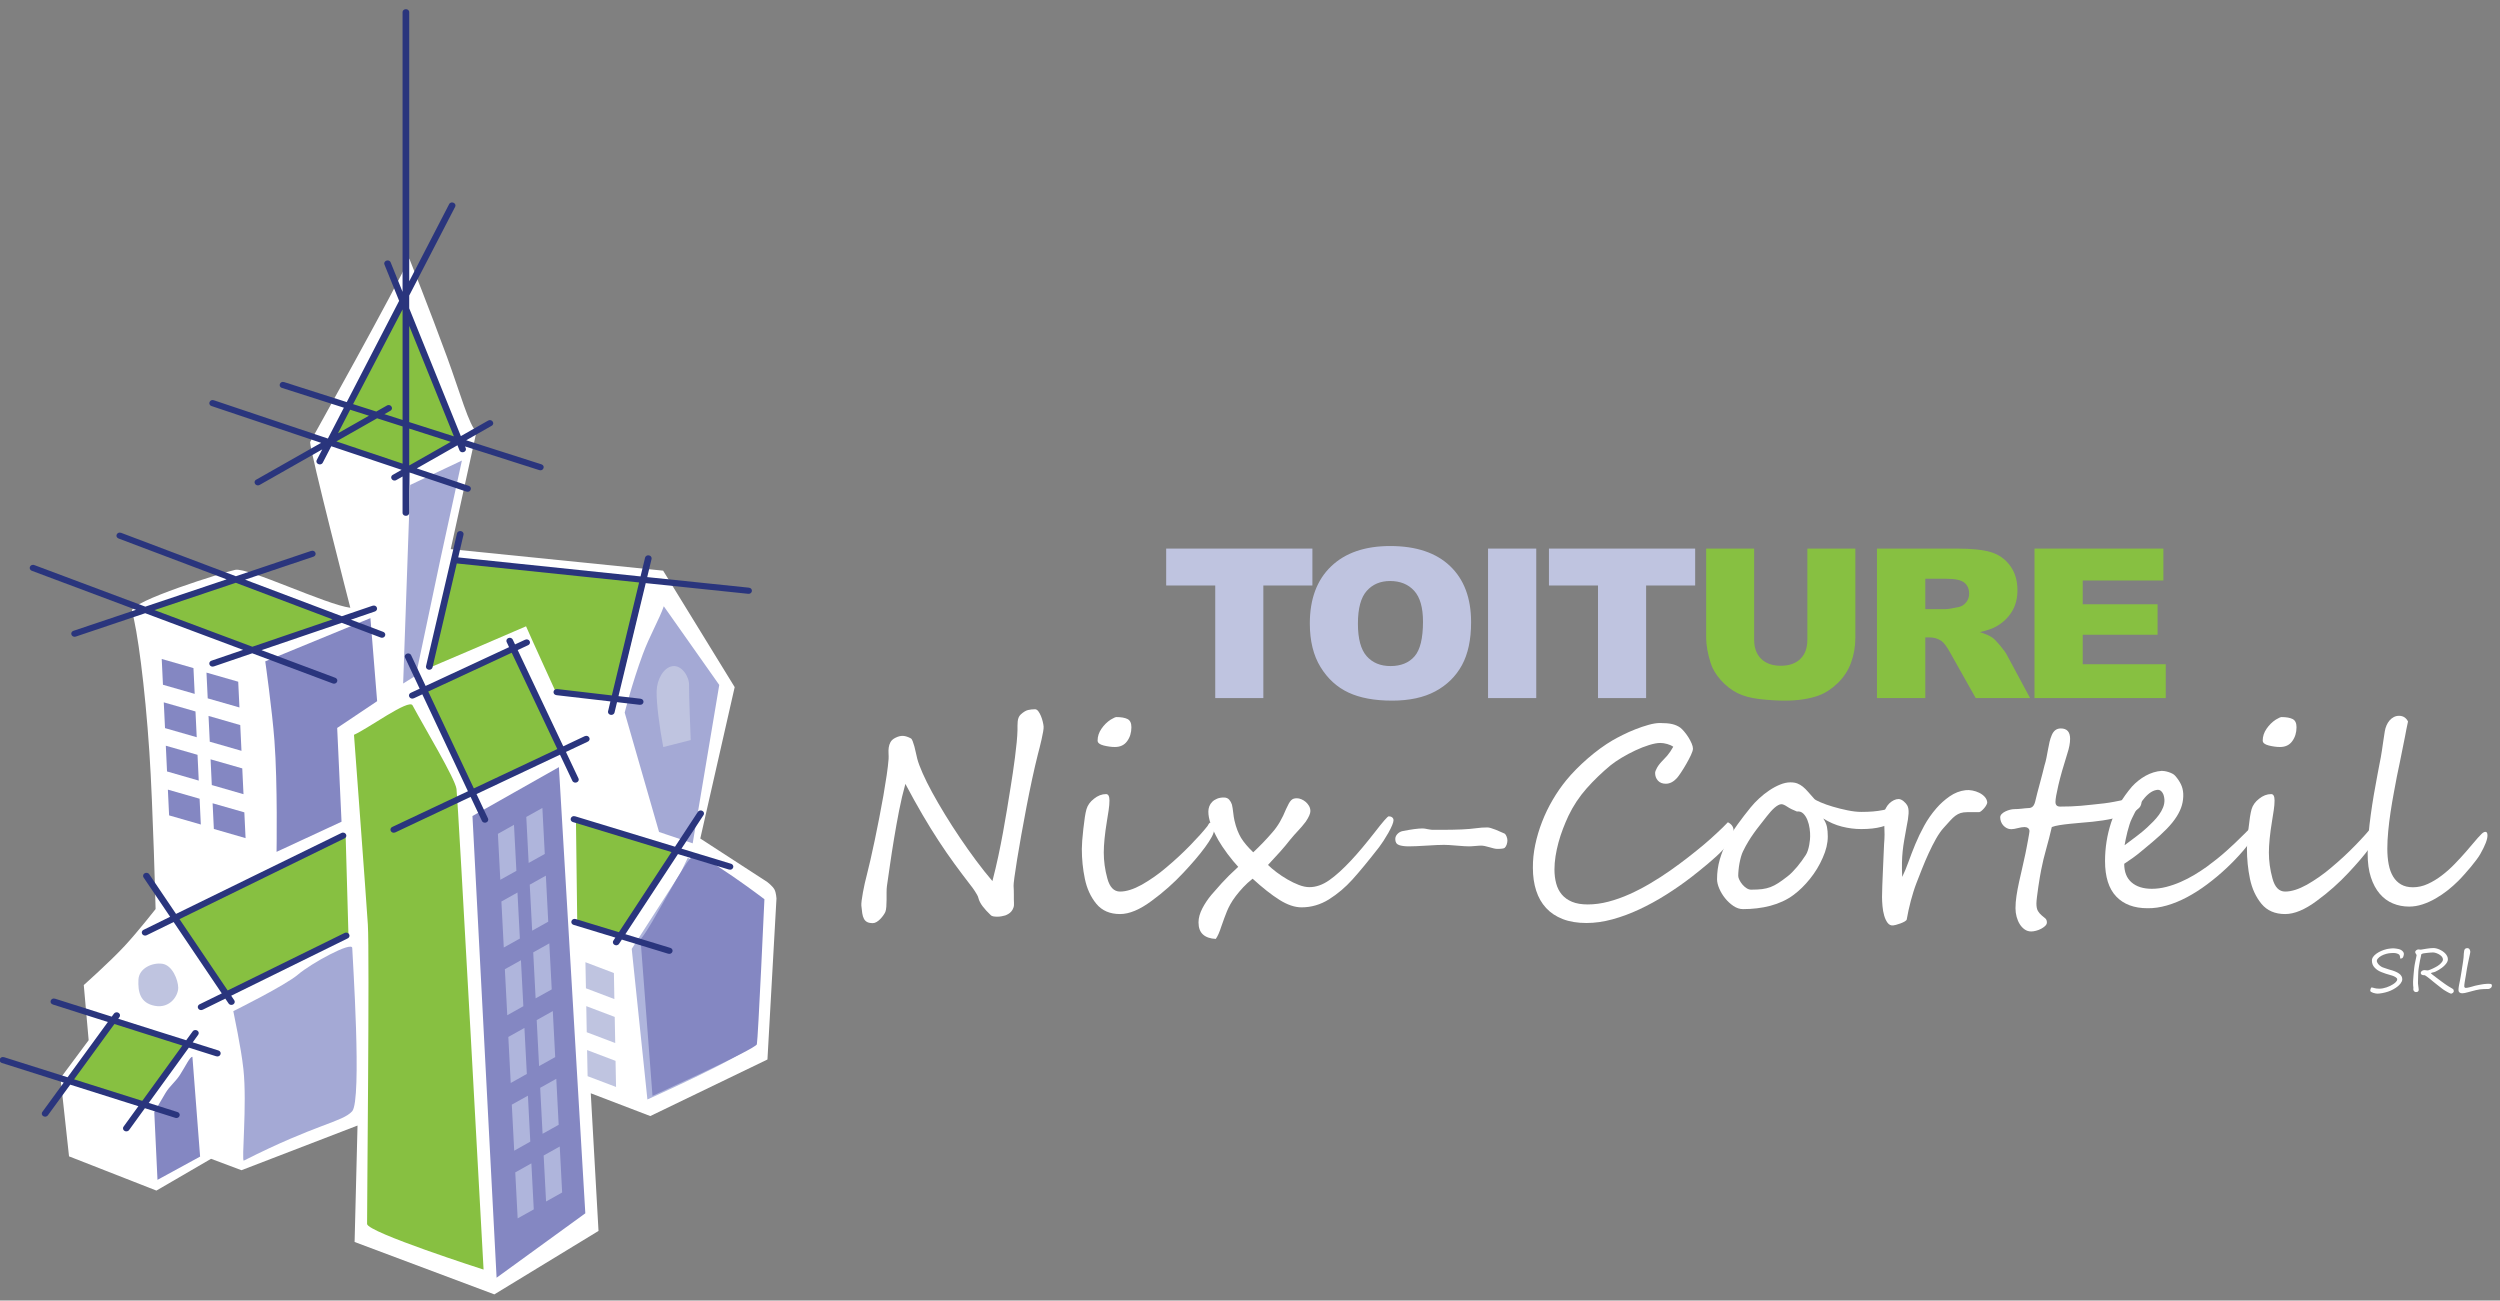 <?xml version="1.0" encoding="UTF-8"?>
<svg width="198px" height="103px" viewBox="0 0 198 103" version="1.1" xmlns="http://www.w3.org/2000/svg" xmlns:xlink="http://www.w3.org/1999/xlink">
    <rect x="0" y="0" width="198" height="103" fill="#808080" stroke="none"/>
    <!-- Generator: Sketch 55.2 (78181) - https://sketchapp.com -->
    <title>Group 2</title>
    <desc>Created with Sketch.</desc>
    <g id="Page-1" stroke="none" stroke-width="1" fill="none" fill-rule="evenodd">
        <g id="logo-bgwhite-Nix-Corteil" transform="translate(-1, 0)">
            <g id="Group-2">
                <g id="Group">
                    <g id="Group-3">
                        <g id="Clipped" transform="translate(4.854, 20.406)" fill="#FFFFFF" fill-rule="nonzero">
                            <path d="M7.978,39.179 C7.626,33.89 7.016,29.407 6.596,28.005 C6.364,27.234 13.959,24.891 14.778,24.725 C15.792,24.52 21.953,27.478 23.892,27.73 C23.892,27.73 20.722,15.435 20.706,14.607 C20.706,14.607 27.539,2.365 28.562,0.069 C28.562,0.069 30.153,4.061 31.554,7.88 C32.545,10.581 33.327,13.396 33.885,13.773 L31.844,23.086 L48.666,24.79 L54.333,34.014 L51.609,46.005 L56.914,49.449 C56.914,49.449 57.337,49.766 57.486,50.048 C57.618,50.3 57.643,50.752 57.643,50.752 L56.928,63.506 L47.648,67.986 L42.935,66.181 L43.548,77.083 L35.298,82.109 L24.23,77.959 L24.462,68.737 L15.27,72.275 L12.861,71.371 L8.534,73.888 L1.613,71.177 L0.938,64.976 L3.168,61.977 L2.781,57.609 C2.781,57.609 4.844,55.779 6.03,54.5 C7.041,53.412 8.469,51.592 8.469,51.592 C8.469,51.592 8.262,43.439 7.978,39.179" id="Path"></path>
                        </g>
                        <g id="Clipped" transform="translate(34.946, 43.726)" fill="#87C041" fill-rule="nonzero">
                            <path d="M2.172,0.556 C5.231,0.882 14.256,1.867 17.211,2.147 C17.211,2.147 15.375,10.033 14.899,11.592 C13.829,11.468 10.053,11.037 10.053,11.037 C10.053,11.037 8.036,6.624 7.717,5.877 C5.6,6.805 0.195,9.102 0.195,9.102 L2.172,0.556 L2.172,0.556 Z" id="Path"></path>
                        </g>
                        <g id="Clipped" transform="translate(49.507, 47.613)" fill="#A4A9D5" fill-rule="nonzero">
                            <path d="M4.065,0.402 C3.73,1.391 2.942,2.742 2.406,4.193 C1.558,6.488 0.968,8.825 0.968,8.825 L3.69,18.281 L6.354,19.179 L8.458,6.634 L4.065,0.402 Z" id="Path"></path>
                        </g>
                        <g id="Clipped" transform="translate(46.595, 64.132)" fill="#87C041" fill-rule="nonzero">
                            <polygon id="Path" points="0.019 0.695 8.154 3.15 3.704 9.993 0.122 8.899"></polygon>
                        </g>
                        <g id="Clipped" transform="translate(50.478, 67.047)" fill="#AFB5DC" fill-rule="nonzero">
                            <path d="M4.409,2.115 L0.554,8.103 L1.796,20.031 C1.796,20.031 9.867,16.42 9.959,15.759 C10.047,15.099 10.556,4.273 10.556,4.273 L4.997,0.882 L4.409,2.115 L4.409,2.115 Z" id="Path"></path>
                        </g>
                        <g id="Clipped" transform="translate(33.976, 50.528)" fill="#87C041" fill-rule="nonzero">
                            <polygon id="Path" points="0.746 4.189 7.856 0.875 11.722 8.857 4.611 12.217"></polygon>
                        </g>
                        <g id="Clipped" transform="translate(37.859, 60.245)" fill="#8487C2" fill-rule="nonzero">
                            <polygon id="Path" points="0.56 4.384 7.406 0.512 9.498 35.849 2.471 40.95"></polygon>
                        </g>
                        <g id="Clipped" transform="translate(27.18, 23.321)" fill="#87C041" fill-rule="nonzero">
                            <polygon id="Path" points="5.897 0.475 10.372 11.6 6.416 13.842 0.113 11.766"></polygon>
                        </g>
                        <g id="Clipped" transform="translate(32.034, 35.953)" fill="#A4A9D5" fill-rule="nonzero">
                            <polygon id="Path" points="1.452 2.455 5.548 0.523 3.863 8.256 1.901 17.554 0.895 18.182"></polygon>
                        </g>
                        <g id="Clipped" transform="translate(21.356, 48.585)" fill="#8487C2" fill-rule="nonzero">
                            <path d="M0.652,3.795 L8.981,0.371 L9.513,6.948 L6.349,9.069 L6.693,16.495 L1.547,18.882 C1.547,18.882 1.639,13.51 1.38,10.087 C1.196,7.627 0.652,3.795 0.652,3.795" id="Path"></path>
                        </g>
                        <g id="Clipped" transform="translate(14.561, 66.075)" fill="#87C041" fill-rule="nonzero">
                            <polygon id="Path" points="0.403 6.647 13.813 0.08 14.038 8.027 4.486 12.695"></polygon>
                        </g>
                        <g id="Clipped" transform="translate(5.824, 80.651)" fill="#87C041" fill-rule="nonzero">
                            <polygon id="Path" points="4.305 0.144 10.242 2.024 6.745 6.786 0.809 4.954"></polygon>
                        </g>
                        <g id="Clipped" transform="translate(51.449, 67.047)" fill="#8487C2" fill-rule="nonzero">
                            <path d="M0.281,7.338 C1.178,6.384 3.822,0.883 4.531,0.688 C5.239,0.488 10.093,4.17 10.093,4.17 C10.093,4.17 9.59,15.281 9.495,15.66 C9.401,16.035 1.228,19.743 1.228,19.743 L0.281,7.338 Z" id="Path"></path>
                        </g>
                        <g id="Clipped" transform="translate(19.415, 74.821)" fill="#A4A9D5" fill-rule="nonzero">
                            <path d="M0.063,5.262 C0.112,5.583 0.669,8.052 0.863,9.859 C1.165,12.667 0.693,17.204 0.897,17.1 C6.643,14.186 8.675,14.058 9.472,13.198 C10.271,12.338 9.495,0.825 9.483,0.262 C9.472,-0.302 6.2,1.49 5.199,2.354 C4.196,3.218 0.063,5.262 0.063,5.262" id="Path"></path>
                        </g>
                        <g id="Clipped" transform="translate(12.62, 83.566)" fill="#8487C2" fill-rule="nonzero">
                            <path d="M3.62,0.14 C3.44,0.077 3.045,0.931 2.629,1.57 C2.266,2.127 1.822,2.441 1.486,3.003 C1.132,3.59 0.599,4.522 0.599,4.522 L0.853,9.878 L4.228,8.036 L3.62,0.14 L3.62,0.14 Z" id="Path"></path>
                        </g>
                        <g id="Clipped" transform="translate(28.151, 55.387)" fill="#87C041" fill-rule="nonzero">
                            <path d="M0.885,2.809 C1.997,2.321 5.234,-0.063 5.522,0.476 C6.471,2.247 8.887,6.257 9.005,7.098 C9.122,7.945 11.148,45.165 11.148,45.165 C11.148,45.165 1.935,42.209 1.922,41.55 C1.909,40.89 2.127,20.101 1.983,17.844 C1.84,15.588 0.885,2.809 0.885,2.809" id="Path"></path>
                        </g>
                        <g id="Clipped" transform="translate(46.595, 75.792)" fill="#BFC4E0" fill-rule="nonzero">
                            <polygon id="Path" points="0.771 0.415 3.026 1.271 3.063 3.335 0.811 2.481"></polygon>
                        </g>
                        <g id="Clipped" transform="translate(46.595, 79.679)" fill="#BFC4E0" fill-rule="nonzero">
                            <polygon id="Path" points="0.838 0.007 3.091 0.861 3.131 2.929 0.875 2.075"></polygon>
                        </g>
                        <g id="Clipped" transform="translate(46.595, 82.594)" fill="#BFC4E0" fill-rule="nonzero">
                            <polygon id="Path" points="0.903 0.571 3.156 1.426 3.196 3.494 0.943 2.64"></polygon>
                        </g>
                        <g id="Clipped" transform="translate(39.8, 65.104)" fill="#AFB5DC" fill-rule="nonzero">
                            <polygon id="Path" points="0.634 0.936 1.908 0.22 2.098 3.866 0.824 4.577"></polygon>
                        </g>
                        <g id="Clipped" transform="translate(41.741, 63.16)" fill="#AFB5DC" fill-rule="nonzero">
                            <polygon id="Path" points="0.941 1.541 2.215 0.83 2.405 4.473 1.129 5.184"></polygon>
                        </g>
                        <g id="Clipped" transform="translate(39.8, 69.962)" fill="#AFB5DC" fill-rule="nonzero">
                            <polygon id="Path" points="0.911 1.437 2.184 0.725 2.374 4.369 1.099 5.082"></polygon>
                        </g>
                        <g id="Clipped" transform="translate(42.712, 68.991)" fill="#AFB5DC" fill-rule="nonzero">
                            <polygon id="Path" points="0.244 1.074 1.52 0.361 1.708 4.005 0.435 4.719"></polygon>
                        </g>
                        <g id="Clipped" transform="translate(40.771, 75.792)" fill="#AFB5DC" fill-rule="nonzero">
                            <polygon id="Path" points="0.214 0.97 1.488 0.258 1.678 3.9 0.404 4.614"></polygon>
                        </g>
                        <g id="Clipped" transform="translate(42.712, 73.849)" fill="#AFB5DC" fill-rule="nonzero">
                            <polygon id="Path" points="0.52 1.578 1.794 0.866 1.985 4.511 0.709 5.221"></polygon>
                        </g>
                        <g id="Clipped" transform="translate(40.771, 80.651)" fill="#AFB5DC" fill-rule="nonzero">
                            <polygon id="Path" points="0.489 1.475 1.764 0.761 1.954 4.405 0.678 5.122"></polygon>
                        </g>
                        <g id="Clipped" transform="translate(42.712, 79.679)" fill="#AFB5DC" fill-rule="nonzero">
                            <polygon id="Path" points="0.795 1.112 2.07 0.398 2.26 4.043 0.983 4.755"></polygon>
                        </g>
                        <g id="Clipped" transform="translate(40.771, 86.481)" fill="#AFB5DC" fill-rule="nonzero">
                            <polygon id="Path" points="0.764 1.007 2.04 0.296 2.228 3.936 0.954 4.653"></polygon>
                        </g>
                        <g id="Clipped" transform="translate(43.683, 84.538)" fill="#AFB5DC" fill-rule="nonzero">
                            <polygon id="Path" points="0.099 1.616 1.375 0.903 1.564 4.546 0.289 5.258"></polygon>
                        </g>
                        <g id="Clipped" transform="translate(41.741, 91.34)" fill="#AFB5DC" fill-rule="nonzero">
                            <polygon id="Path" points="0.068 1.513 1.344 0.798 1.533 4.444 0.258 5.155"></polygon>
                        </g>
                        <g id="Clipped" transform="translate(43.683, 90.368)" fill="#AFB5DC" fill-rule="nonzero">
                            <polygon id="Path" points="0.375 1.148 1.649 0.435 1.839 4.077 0.565 4.791"></polygon>
                        </g>
                        <g id="Clipped" transform="translate(13.59, 51.5)" fill="#8487C2" fill-rule="nonzero">
                            <polygon id="Path" points="0.219 0.691 2.732 1.413 2.83 3.455 0.316 2.733"></polygon>
                        </g>
                        <g id="Clipped" transform="translate(13.59, 55.387)" fill="#8487C2" fill-rule="nonzero">
                            <polygon id="Path" points="0.381 0.239 2.893 0.96 2.99 3.001 0.479 2.28"></polygon>
                        </g>
                        <g id="Clipped" transform="translate(13.59, 58.302)" fill="#8487C2" fill-rule="nonzero">
                            <polygon id="Path" points="0.543 0.759 3.054 1.479 3.151 3.521 0.639 2.797"></polygon>
                        </g>
                        <g id="Clipped" transform="translate(16.502, 52.472)" fill="#8487C2" fill-rule="nonzero">
                            <polygon id="Path" points="0.851 0.798 3.365 1.52 3.462 3.559 0.949 2.838"></polygon>
                        </g>
                        <g id="Clipped" transform="translate(17.473, 56.358)" fill="#8487C2" fill-rule="nonzero">
                            <polygon id="Path" points="0.043 0.344 2.555 1.068 2.652 3.107 0.14 2.385"></polygon>
                        </g>
                        <g id="Clipped" transform="translate(17.473, 59.274)" fill="#8487C2" fill-rule="nonzero">
                            <polygon id="Path" points="0.205 0.864 2.715 1.583 2.812 3.626 0.301 2.902"></polygon>
                        </g>
                        <g id="Clipped" transform="translate(13.59, 62.189)" fill="#8487C2" fill-rule="nonzero">
                            <polygon id="Path" points="0.706 0.35 3.218 1.07 3.315 3.112 0.803 2.39"></polygon>
                        </g>
                        <g id="Clipped" transform="translate(17.473, 63.16)" fill="#8487C2" fill-rule="nonzero">
                            <polygon id="Path" points="0.366 0.459 2.879 1.178 2.976 3.22 0.464 2.495"></polygon>
                        </g>
                        <g id="Clipped" transform="translate(52.42, 52.472)" fill="#BFC4E0" fill-rule="nonzero">
                            <path d="M1.109,6.694 C0.816,5.166 0.564,3.218 0.585,2.276 C0.606,1.334 1.136,0.381 1.857,0.286 C2.578,0.189 3.192,1.134 3.154,1.839 C3.132,2.266 3.285,6.142 3.285,6.142 L1.109,6.694 L1.109,6.694 Z" id="Path"></path>
                        </g>
                        <g id="Clipped" transform="translate(12.62, 45.67)" fill="#87C041" fill-rule="nonzero">
                            <path d="M8.454,5.879 C9.869,5.341 14.218,3.859 15.555,3.364 C14.276,2.894 7.923,0.48 7.206,0.208 C6.244,0.601 1.744,2.037 0.149,2.606 C0.562,2.881 7.738,5.608 8.454,5.879" id="Path"></path>
                        </g>
                        <g id="Clipped" transform="translate(11.649, 75.792)" fill="#BFC4E0" fill-rule="nonzero">
                            <path d="M0.315,1.802 C0.275,2.72 0.417,3.647 1.62,3.871 C2.833,4.095 3.479,3.043 3.466,2.429 C3.455,1.811 3.006,0.663 2.215,0.54 C1.429,0.42 0.355,0.887 0.315,1.802" id="Path"></path>
                        </g>
                        <g id="Clipped" transform="translate(27.18, 23.321)" fill="#87C041" fill-rule="nonzero">
                            <polygon id="Path" points="5.897 0.475 6.416 13.842 0.113 11.766"></polygon>
                        </g>
                        <g id="Clipped" transform="translate(33.976, 41.783)" fill="#2A357D" fill-rule="nonzero">
                            <path d="M17.682,14.037 L15.892,13.829 L15.698,14.638 C15.617,14.967 15.105,14.86 15.186,14.534 L15.368,13.769 L11.104,13.276 C10.741,13.233 10.806,12.75 11.17,12.79 L15.482,13.295 L17.64,4.348 L3.201,2.842 L1.282,11.062 C1.204,11.391 0.689,11.288 0.769,10.959 L3.215,0.477 C3.293,0.146 3.808,0.249 3.731,0.579 L3.315,2.363 L17.755,3.869 L18.11,2.398 C18.19,2.068 18.703,2.175 18.624,2.503 L18.284,3.923 L26.332,4.76 C26.694,4.8 26.636,5.283 26.272,5.246 L18.166,4.401 L16.007,13.352 L17.747,13.554 C18.113,13.597 18.045,14.079 17.682,14.037" id="Path"></path>
                        </g>
                        <g id="Clipped" transform="translate(31.063, 49.557)" fill="#2A357D" fill-rule="nonzero">
                            <path d="M14.076,9.767 L10.464,2.141 L3.854,5.211 L7.465,12.884 L14.076,9.767 Z M15.262,12.273 L14.288,10.214 L7.677,13.333 L8.58,15.251 C8.726,15.561 8.243,15.757 8.098,15.444 L7.209,13.555 L1.254,16.365 C0.928,16.518 0.689,16.085 1.014,15.932 L6.997,13.109 L3.384,5.435 L2.72,5.744 C2.394,5.891 2.156,5.459 2.483,5.308 L3.174,4.987 L2.024,2.543 C1.878,2.232 2.362,2.04 2.507,2.351 L3.645,4.769 L10.255,1.697 L10.07,1.306 C9.924,0.997 10.407,0.801 10.554,1.112 L10.728,1.48 L11.519,1.112 C11.846,0.961 12.083,1.396 11.756,1.546 L10.939,1.927 L14.547,9.55 L16.242,8.751 C16.567,8.6 16.806,9.033 16.482,9.184 L14.76,9.996 L15.747,12.084 C15.892,12.386 15.408,12.581 15.262,12.273 L15.262,12.273 Z" id="Shape"></path>
                        </g>
                        <g id="Clipped" transform="translate(45.624, 64.132)" fill="#2A357D" fill-rule="nonzero">
                            <path d="M11.089,0.432 L9.349,3.081 L13.263,4.273 C13.611,4.379 13.446,4.843 13.098,4.733 L9.069,3.512 L4.905,9.855 L8.453,10.936 C8.802,11.041 8.636,11.504 8.289,11.401 L4.626,10.283 L4.411,10.608 C4.222,10.899 3.77,10.644 3.961,10.356 L4.112,10.125 L0.816,9.121 C0.469,9.016 0.634,8.554 0.981,8.658 L4.392,9.697 L8.556,3.353 L0.765,0.981 C0.417,0.877 0.582,0.416 0.93,0.519 L8.837,2.927 L10.638,0.182 C10.829,-0.109 11.279,0.144 11.089,0.432" id="Path"></path>
                        </g>
                        <g id="Clipped" transform="translate(11.649, 65.104)" fill="#2A357D" fill-rule="nonzero">
                            <path d="M16.881,9.221 L7.661,13.758 L7.895,14.103 C8.09,14.39 7.643,14.65 7.449,14.362 L7.196,13.987 L5.413,14.863 C5.091,15.02 4.842,14.594 5.167,14.432 L6.916,13.573 L3.104,7.921 L0.978,8.962 C0.654,9.118 0.408,8.691 0.731,8.534 L2.824,7.505 L0.73,4.405 C0.536,4.116 0.983,3.86 1.177,4.145 L3.292,7.277 L16.385,0.871 C16.708,0.712 16.954,1.142 16.632,1.298 L3.569,7.691 L7.382,13.34 L16.636,8.789 C16.958,8.635 17.205,9.065 16.881,9.221" id="Path"></path>
                        </g>
                        <g id="Clipped" transform="translate(0, 78.708)" fill="#2A357D" fill-rule="nonzero">
                            <path d="M10.061,2.394 L6.869,6.775 L12.268,8.481 L15.443,4.101 L10.061,2.394 Z M10.454,1.854 L10.365,1.978 L15.747,3.68 L16.252,2.987 C16.455,2.706 16.892,2.977 16.688,3.257 L16.262,3.846 L18.29,4.486 C18.634,4.597 18.462,5.058 18.117,4.948 L15.957,4.264 L12.78,8.643 L15.046,9.362 C15.393,9.469 15.221,9.931 14.875,9.822 L12.475,9.062 L11.231,10.78 C11.028,11.062 10.589,10.792 10.794,10.511 L11.959,8.903 L6.563,7.197 L4.798,9.616 C4.594,9.896 4.157,9.628 4.361,9.347 L6.047,7.033 L1.159,5.483 C0.813,5.377 0.983,4.913 1.33,5.024 L6.352,6.611 L9.543,2.235 L5.194,0.852 C4.848,0.741 5.018,0.283 5.364,0.39 L9.848,1.81 L10.017,1.583 C10.222,1.3 10.659,1.577 10.454,1.854 L10.454,1.854 Z" id="Shape"></path>
                        </g>
                        <g id="Clipped" transform="translate(2.912, 41.783)" fill="#2A357D" fill-rule="nonzero">
                            <path d="M16.76,4.374 L10.326,6.537 L18.075,9.438 L24.429,7.272 L16.76,4.374 Z M22.903,2.309 L17.498,4.127 L25.16,7.021 L27.587,6.194 C27.931,6.077 28.112,6.533 27.77,6.65 L25.883,7.295 L28.428,8.256 C28.768,8.385 28.567,8.837 28.229,8.705 L25.153,7.545 L18.8,9.71 L24.629,11.892 C24.969,12.018 24.771,12.47 24.432,12.343 L18.066,9.958 L15.03,10.996 C14.687,11.111 14.504,10.654 14.848,10.539 L17.341,9.688 L9.588,6.783 L4.096,8.632 C3.753,8.746 3.571,8.289 3.916,8.174 L8.859,6.514 L0.616,3.426 C0.278,3.299 0.475,2.847 0.814,2.974 L9.598,6.263 L16.035,4.101 L7.486,0.869 C7.147,0.742 7.347,0.292 7.686,0.419 L16.771,3.854 L22.724,1.851 C23.067,1.736 23.246,2.194 22.903,2.309 L22.903,2.309 Z" id="Shape"></path>
                        </g>
                        <g id="Clipped" transform="translate(17.473, 0)" fill="#2A357D" fill-rule="nonzero">
                            <path d="M12.749,32.924 L11.26,32.45 L10.295,34.316 L12.749,32.924 L12.749,32.924 Z M19.228,34.996 L15.937,33.943 L15.937,36.866 L19.228,34.996 L19.228,34.996 Z M15.937,33.428 L19.474,34.558 L15.937,25.808 L15.937,33.428 L15.937,33.428 Z M11.49,32.007 L13.329,32.594 L14.169,32.119 C14.469,31.948 14.743,32.363 14.445,32.533 L13.975,32.802 L15.411,33.261 L15.411,24.506 L11.49,32.007 L11.49,32.007 Z M10.168,34.96 L15.411,36.719 L15.411,33.775 L13.393,33.129 L10.168,34.96 L10.168,34.96 Z M9.496,34.732 L10.761,32.29 L5.855,30.722 C5.524,30.614 5.695,30.156 6.028,30.261 L10.99,31.846 L15.138,23.826 L13.977,20.956 C13.854,20.651 14.346,20.482 14.469,20.785 L15.41,23.114 L15.41,0.972 C15.41,0.647 15.937,0.647 15.937,0.972 L15.937,22.281 L19.096,16.173 C19.247,15.88 19.723,16.09 19.572,16.383 L15.936,23.408 L15.936,24.417 L20.026,34.54 L22.187,33.31 C22.487,33.141 22.762,33.554 22.464,33.724 L20.45,34.869 L26.409,36.774 C26.739,36.881 26.569,37.34 26.237,37.234 L20.356,35.356 L20.411,35.491 C20.533,35.795 20.042,35.965 19.918,35.662 L19.758,35.266 L16.536,37.097 L20.646,38.476 C20.976,38.588 20.798,39.045 20.467,38.934 L15.965,37.423 L15.936,40.61 C15.936,40.935 15.409,40.935 15.409,40.61 L15.409,37.739 L14.913,38.022 C14.612,38.191 14.338,37.777 14.637,37.608 L15.333,37.211 L9.764,35.343 L9.091,36.643 C8.938,36.934 8.464,36.724 8.616,36.432 L9.049,35.593 L4.093,38.405 C3.793,38.575 3.517,38.161 3.816,37.991 L8.96,35.073 L0.281,32.159 C-0.049,32.046 0.13,31.589 0.462,31.7 L9.496,34.732 Z" id="Shape"></path>
                        </g>
                        <path d="M69.658,69.272 C69.738,68.959 69.833,68.564 69.943,68.088 C70.053,67.611 70.166,67.092 70.283,66.532 C70.4,65.972 70.518,65.387 70.637,64.777 C70.757,64.167 70.867,63.576 70.967,63.002 C71.067,62.429 71.154,61.892 71.227,61.392 C71.3,60.892 71.35,60.466 71.377,60.113 C71.383,59.973 71.382,59.824 71.372,59.667 C71.362,59.511 71.367,59.358 71.387,59.208 C71.407,59.058 71.453,58.914 71.527,58.778 C71.6,58.641 71.73,58.526 71.916,58.433 C72.143,58.319 72.349,58.269 72.536,58.283 C72.722,58.296 72.925,58.363 73.145,58.483 C73.191,58.509 73.238,58.583 73.285,58.703 C73.331,58.823 73.377,58.963 73.42,59.122 C73.463,59.282 73.503,59.451 73.54,59.628 C73.576,59.804 73.611,59.956 73.644,60.083 C73.724,60.39 73.866,60.772 74.069,61.232 C74.272,61.693 74.523,62.198 74.823,62.748 C75.123,63.298 75.461,63.881 75.837,64.497 C76.213,65.114 76.61,65.731 77.026,66.347 C77.442,66.964 77.868,67.566 78.305,68.153 C78.741,68.739 79.172,69.283 79.599,69.782 C79.778,69.089 79.935,68.429 80.068,67.802 C80.201,67.176 80.323,66.561 80.433,65.957 C80.543,65.354 80.647,64.754 80.747,64.157 C80.847,63.561 80.947,62.942 81.047,62.303 C81.1,61.976 81.157,61.611 81.217,61.208 C81.276,60.804 81.333,60.397 81.386,59.988 C81.44,59.577 81.485,59.181 81.522,58.798 C81.558,58.414 81.58,58.083 81.586,57.803 L81.586,57.463 C81.586,57.35 81.591,57.241 81.602,57.138 C81.611,57.034 81.635,56.934 81.671,56.838 C81.708,56.741 81.766,56.656 81.846,56.582 C82.059,56.389 82.252,56.273 82.425,56.233 C82.599,56.193 82.781,56.173 82.975,56.173 C83.068,56.173 83.155,56.226 83.235,56.332 C83.315,56.439 83.384,56.566 83.444,56.713 C83.505,56.859 83.553,57.011 83.589,57.167 C83.626,57.324 83.648,57.449 83.654,57.543 C83.661,57.63 83.648,57.768 83.615,57.958 C83.581,58.148 83.54,58.352 83.49,58.573 C83.44,58.793 83.388,59.01 83.335,59.222 C83.281,59.436 83.238,59.603 83.205,59.723 C83.051,60.329 82.897,60.997 82.74,61.727 C82.583,62.458 82.434,63.196 82.291,63.943 C82.147,64.689 82.012,65.419 81.886,66.133 C81.76,66.846 81.65,67.489 81.556,68.062 C81.463,68.636 81.392,69.111 81.341,69.487 C81.292,69.864 81.27,70.089 81.276,70.162 C81.283,70.262 81.288,70.376 81.292,70.502 C81.295,70.629 81.297,70.754 81.297,70.877 L81.297,71.227 C81.297,71.337 81.3,71.422 81.306,71.482 C81.32,71.643 81.305,71.78 81.261,71.897 C81.218,72.014 81.162,72.112 81.092,72.192 C81.022,72.272 80.944,72.337 80.857,72.387 C80.771,72.437 80.691,72.475 80.617,72.502 C80.531,72.529 80.431,72.552 80.317,72.572 C80.204,72.593 80.093,72.602 79.983,72.602 C79.873,72.602 79.77,72.594 79.673,72.577 C79.577,72.561 79.505,72.525 79.459,72.472 C79.205,72.232 78.994,72.001 78.824,71.777 C78.655,71.554 78.543,71.336 78.489,71.122 C78.476,71.056 78.443,70.974 78.39,70.877 C78.336,70.781 78.278,70.684 78.215,70.588 C78.151,70.49 78.09,70.401 78.03,70.317 C77.97,70.234 77.92,70.169 77.88,70.123 C77.447,69.563 77.021,68.996 76.601,68.422 C76.182,67.849 75.761,67.239 75.338,66.592 C74.915,65.946 74.487,65.253 74.054,64.512 C73.621,63.772 73.172,62.962 72.706,62.083 C72.519,62.749 72.353,63.459 72.206,64.212 C72.059,64.966 71.926,65.706 71.807,66.432 C71.686,67.159 71.58,67.847 71.487,68.497 C71.393,69.148 71.314,69.703 71.247,70.162 C71.227,70.296 71.217,70.461 71.217,70.657 L71.217,71.252 C71.217,71.452 71.21,71.641 71.197,71.817 C71.184,71.994 71.157,72.132 71.117,72.232 C71.083,72.305 71.032,72.392 70.962,72.492 C70.892,72.593 70.812,72.689 70.723,72.782 C70.632,72.876 70.536,72.954 70.433,73.017 C70.329,73.08 70.228,73.112 70.128,73.112 C69.935,73.112 69.783,73.082 69.673,73.022 C69.563,72.963 69.479,72.874 69.419,72.757 C69.359,72.641 69.315,72.496 69.289,72.322 C69.262,72.149 69.239,71.949 69.219,71.722 C69.212,71.636 69.22,71.497 69.244,71.307 C69.267,71.117 69.301,70.907 69.344,70.677 C69.387,70.447 69.435,70.209 69.489,69.962 C69.542,69.715 69.599,69.486 69.658,69.272" id="Fill-101" fill="#FFFFFF"></path>
                        <path d="M90.607,57.593 C90.607,58.026 90.494,58.396 90.268,58.703 C90.048,59.009 89.725,59.162 89.298,59.162 C89.032,59.162 88.736,59.123 88.41,59.043 C88.09,58.962 87.93,58.832 87.93,58.653 C87.93,58.326 88.031,58.014 88.235,57.718 C88.437,57.421 88.683,57.179 88.969,56.993 C89.195,56.859 89.345,56.792 89.419,56.792 C89.798,56.792 90.091,56.845 90.298,56.947 C90.504,57.051 90.607,57.266 90.607,57.593 M97.151,65.722 C97.157,65.863 97.095,66.052 96.965,66.293 C96.836,66.533 96.659,66.804 96.436,67.107 C96.213,67.411 95.953,67.736 95.657,68.083 C95.36,68.429 95.049,68.776 94.723,69.122 C94.35,69.523 93.955,69.907 93.539,70.277 C93.123,70.648 92.678,71.006 92.206,71.352 C91.273,72.046 90.441,72.393 89.708,72.393 C88.902,72.393 88.276,72.122 87.83,71.582 C87.383,71.036 87.081,70.376 86.921,69.602 C86.761,68.836 86.681,68.045 86.681,67.232 C86.681,66.892 86.721,66.363 86.801,65.643 C86.841,65.282 86.881,64.972 86.921,64.712 C86.961,64.452 87.004,64.242 87.051,64.083 C87.144,63.769 87.341,63.496 87.64,63.263 C87.947,63.016 88.266,62.892 88.599,62.892 C88.779,62.892 88.869,63.062 88.869,63.402 C88.869,63.629 88.847,63.886 88.804,64.172 C88.761,64.459 88.716,64.743 88.669,65.023 C88.582,65.549 88.519,66.021 88.479,66.437 C88.439,66.854 88.419,67.216 88.419,67.523 C88.419,68.196 88.512,68.876 88.699,69.562 C88.885,70.262 89.222,70.612 89.708,70.612 C90.201,70.612 90.773,70.432 91.426,70.072 C91.753,69.886 92.079,69.679 92.405,69.452 C92.732,69.226 93.058,68.972 93.385,68.692 C93.717,68.412 94.037,68.131 94.343,67.848 C94.65,67.564 94.949,67.272 95.243,66.972 C95.535,66.672 95.798,66.392 96.032,66.132 C96.265,65.872 96.468,65.633 96.641,65.413 C96.647,65.399 96.659,65.378 96.676,65.348 C96.693,65.318 96.711,65.288 96.731,65.258 C96.751,65.227 96.771,65.202 96.791,65.182 C96.811,65.162 96.831,65.156 96.851,65.162 C96.944,65.162 97.014,65.236 97.06,65.382 C97.121,65.523 97.151,65.636 97.151,65.722" id="Fill-103" fill="#FFFFFF"></path>
                        <path d="M111.366,64.962 C111.366,65.143 111.229,65.476 110.957,65.963 C110.823,66.196 110.695,66.408 110.572,66.598 C110.448,66.787 110.334,66.953 110.227,67.093 C109.375,68.186 108.669,69.042 108.109,69.662 C107.556,70.276 106.937,70.799 106.251,71.232 C105.572,71.652 104.849,71.862 104.083,71.862 C103.544,71.862 102.959,71.664 102.33,71.267 C101.7,70.871 100.993,70.312 100.207,69.593 C99.928,69.813 99.678,70.041 99.458,70.277 C99.238,70.514 99.043,70.744 98.874,70.967 C98.704,71.191 98.56,71.408 98.444,71.617 C98.328,71.827 98.236,72.016 98.17,72.183 C98.103,72.349 98.033,72.53 97.96,72.727 C97.886,72.924 97.81,73.139 97.73,73.372 C97.583,73.832 97.437,74.162 97.29,74.362 C96.85,74.342 96.513,74.226 96.276,74.012 C96.04,73.799 95.922,73.479 95.922,73.052 C95.922,72.872 95.948,72.689 96.001,72.502 C96.055,72.315 96.129,72.129 96.226,71.942 C96.323,71.755 96.433,71.571 96.556,71.387 C96.679,71.204 96.811,71.029 96.951,70.863 C97.13,70.649 97.399,70.346 97.755,69.952 C98.111,69.559 98.549,69.126 99.068,68.653 C98.948,68.526 98.814,68.373 98.664,68.193 C98.514,68.012 98.366,67.824 98.219,67.627 C98.073,67.43 97.936,67.237 97.81,67.047 C97.683,66.858 97.58,66.693 97.5,66.552 C97.207,66.026 97.001,65.588 96.881,65.237 C96.761,64.887 96.701,64.569 96.701,64.283 C96.701,64.136 96.726,63.996 96.776,63.863 C96.826,63.729 96.903,63.611 97.006,63.508 C97.108,63.404 97.237,63.321 97.39,63.258 C97.543,63.194 97.723,63.162 97.93,63.162 C98.109,63.162 98.249,63.219 98.349,63.332 C98.449,63.446 98.522,63.576 98.569,63.723 C98.589,63.803 98.607,63.897 98.624,64.007 C98.64,64.117 98.656,64.231 98.669,64.348 C98.682,64.464 98.697,64.579 98.714,64.693 C98.731,64.806 98.749,64.903 98.769,64.983 C98.895,65.529 99.068,65.985 99.288,66.352 C99.515,66.719 99.838,67.102 100.257,67.502 C100.817,66.976 101.316,66.456 101.756,65.942 C101.982,65.689 102.185,65.407 102.365,65.098 C102.545,64.787 102.708,64.449 102.855,64.083 C102.935,63.909 103.004,63.767 103.065,63.657 C103.124,63.547 103.186,63.46 103.249,63.392 C103.312,63.326 103.38,63.281 103.454,63.258 C103.527,63.234 103.614,63.222 103.714,63.222 C103.827,63.222 103.947,63.249 104.074,63.302 C104.2,63.356 104.315,63.428 104.418,63.517 C104.521,63.607 104.608,63.714 104.678,63.837 C104.748,63.961 104.783,64.096 104.783,64.242 C104.783,64.435 104.659,64.716 104.413,65.082 C104.213,65.342 104.015,65.576 103.819,65.782 C103.622,65.989 103.41,66.229 103.184,66.502 C102.951,66.803 102.69,67.116 102.4,67.442 C102.11,67.769 101.786,68.122 101.426,68.502 C101.606,68.682 101.831,68.874 102.1,69.078 C102.37,69.281 102.656,69.471 102.959,69.647 C103.262,69.824 103.565,69.971 103.869,70.088 C104.172,70.204 104.45,70.262 104.703,70.262 C105.229,70.262 105.753,70.079 106.276,69.712 C106.799,69.346 107.38,68.819 108.019,68.133 C108.305,67.826 108.602,67.489 108.908,67.123 C109.215,66.756 109.534,66.359 109.868,65.933 C110.527,65.079 110.9,64.652 110.986,64.652 C111.1,64.652 111.191,64.681 111.261,64.737 C111.331,64.794 111.366,64.869 111.366,64.962" id="Fill-105" fill="#FFFFFF"></path>
                        <path d="M120.387,66.562 C120.387,66.662 120.368,66.769 120.332,66.882 C120.295,66.996 120.24,67.086 120.167,67.153 C120.094,67.206 119.901,67.232 119.588,67.232 C119.454,67.232 119.248,67.189 118.968,67.102 C118.688,67.016 118.465,66.973 118.299,66.973 C118.245,66.973 118.177,66.976 118.094,66.982 C118.011,66.989 117.923,66.996 117.829,67.003 C117.736,67.009 117.648,67.016 117.565,67.023 C117.482,67.029 117.413,67.032 117.36,67.032 C117.147,67.032 116.817,67.012 116.371,66.973 C115.918,66.932 115.585,66.913 115.372,66.913 C115.066,66.913 114.603,66.932 113.983,66.973 C113.364,67.012 112.894,67.032 112.575,67.032 C112.255,67.032 111.997,66.997 111.801,66.928 C111.604,66.857 111.506,66.699 111.506,66.452 C111.506,66.306 111.562,66.172 111.676,66.052 C111.789,65.933 111.925,65.856 112.085,65.822 C112.791,65.683 113.321,65.612 113.674,65.612 C113.767,65.612 113.903,65.632 114.083,65.672 C114.176,65.686 114.251,65.697 114.308,65.708 C114.365,65.717 114.407,65.722 114.433,65.722 L115.162,65.722 C115.768,65.722 116.299,65.712 116.755,65.692 C117.212,65.672 117.603,65.639 117.929,65.593 C118.216,65.552 118.509,65.533 118.809,65.533 C118.935,65.533 119.158,65.596 119.478,65.722 C119.804,65.856 120.034,65.956 120.167,66.022 C120.227,66.062 120.279,66.139 120.322,66.252 C120.365,66.366 120.387,66.469 120.387,66.562" id="Fill-107" fill="#FFFFFF"></path>
                        <path d="M138.299,65.782 C138.299,66.196 138.015,66.706 137.449,67.313 C137.31,67.466 137.138,67.636 136.935,67.822 C136.732,68.01 136.517,68.198 136.29,68.387 C136.064,68.577 135.836,68.765 135.606,68.952 C135.377,69.139 135.162,69.309 134.962,69.462 C134.322,69.956 133.654,70.422 132.954,70.862 C132.255,71.303 131.549,71.689 130.836,72.022 C130.124,72.356 129.412,72.619 128.703,72.812 C127.994,73.005 127.31,73.102 126.651,73.102 C125.931,73.102 125.305,72.999 124.772,72.792 C124.239,72.585 123.799,72.293 123.449,71.912 C123.099,71.533 122.838,71.074 122.665,70.537 C122.491,70.001 122.405,69.402 122.405,68.742 C122.398,68.142 122.46,67.533 122.589,66.913 C122.719,66.292 122.901,65.683 123.134,65.083 C123.367,64.482 123.647,63.904 123.974,63.347 C124.299,62.791 124.656,62.276 125.042,61.803 C125.275,61.516 125.538,61.225 125.832,60.928 C126.124,60.631 126.432,60.343 126.755,60.063 C127.079,59.783 127.406,59.521 127.74,59.277 C128.073,59.034 128.399,58.819 128.718,58.633 C128.925,58.513 129.188,58.373 129.507,58.213 C129.827,58.052 130.163,57.902 130.516,57.763 C130.87,57.622 131.219,57.505 131.566,57.408 C131.912,57.311 132.211,57.263 132.464,57.263 C132.871,57.263 133.195,57.291 133.438,57.348 C133.682,57.404 133.897,57.5 134.083,57.633 C134.169,57.699 134.271,57.801 134.388,57.938 C134.504,58.075 134.614,58.224 134.718,58.388 C134.82,58.551 134.907,58.714 134.977,58.878 C135.047,59.041 135.082,59.18 135.082,59.292 C135.082,59.406 135.028,59.576 134.922,59.803 C134.815,60.029 134.692,60.264 134.552,60.507 C134.413,60.751 134.273,60.978 134.133,61.187 C133.993,61.398 133.886,61.543 133.814,61.622 C133.54,61.922 133.247,62.072 132.934,62.072 C132.668,62.072 132.46,61.991 132.31,61.827 C132.16,61.664 132.085,61.46 132.085,61.213 C132.085,61.126 132.135,60.991 132.235,60.808 C132.335,60.625 132.501,60.416 132.734,60.182 C132.967,59.949 133.149,59.735 133.279,59.538 C133.408,59.341 133.49,59.209 133.523,59.142 C133.39,59.049 133.227,58.976 133.034,58.923 C132.841,58.869 132.661,58.842 132.494,58.842 C132.255,58.842 131.959,58.898 131.606,59.008 C131.252,59.118 130.891,59.259 130.522,59.433 C130.152,59.606 129.792,59.798 129.442,60.007 C129.093,60.218 128.798,60.419 128.558,60.612 C127.872,61.18 127.24,61.789 126.66,62.442 C126.081,63.096 125.601,63.819 125.222,64.612 C125.069,64.939 124.924,65.281 124.787,65.638 C124.651,65.994 124.532,66.356 124.433,66.722 C124.333,67.089 124.255,67.454 124.198,67.817 C124.141,68.181 124.113,68.529 124.113,68.863 C124.113,69.256 124.158,69.623 124.248,69.962 C124.338,70.302 124.486,70.595 124.692,70.842 C124.899,71.089 125.17,71.282 125.506,71.423 C125.843,71.563 126.257,71.632 126.75,71.632 C127.283,71.632 127.829,71.559 128.388,71.412 C128.948,71.265 129.506,71.067 130.062,70.817 C130.618,70.567 131.169,70.281 131.715,69.957 C132.262,69.634 132.786,69.296 133.289,68.942 C133.792,68.589 134.269,68.236 134.722,67.882 C135.175,67.529 135.588,67.196 135.961,66.882 C136.114,66.756 136.275,66.616 136.445,66.462 C136.615,66.309 136.783,66.156 136.95,66.002 C137.116,65.849 137.278,65.696 137.435,65.543 C137.591,65.389 137.729,65.249 137.849,65.123 C138.149,65.276 138.299,65.496 138.299,65.782" id="Fill-109" fill="#FFFFFF"></path>
                        <path d="M144.363,66.253 C144.369,66.066 144.355,65.854 144.322,65.618 C144.289,65.381 144.231,65.157 144.147,64.948 C144.064,64.737 143.954,64.566 143.818,64.433 C143.681,64.299 143.513,64.246 143.314,64.272 C143.007,64.153 142.754,64.026 142.554,63.893 C142.354,63.759 142.202,63.693 142.095,63.693 C142.015,63.693 141.928,63.717 141.835,63.768 C141.742,63.818 141.645,63.886 141.545,63.973 C141.446,64.059 141.344,64.161 141.241,64.277 C141.137,64.394 141.036,64.516 140.936,64.643 C140.736,64.903 140.551,65.139 140.381,65.353 C140.211,65.566 140.051,65.777 139.902,65.988 C139.752,66.198 139.607,66.417 139.468,66.648 C139.327,66.877 139.188,67.136 139.048,67.423 C138.988,67.542 138.935,67.686 138.888,67.853 C138.842,68.019 138.801,68.191 138.768,68.368 C138.735,68.544 138.71,68.721 138.694,68.897 C138.676,69.074 138.668,69.233 138.668,69.373 C138.668,69.459 138.698,69.564 138.759,69.687 C138.818,69.811 138.896,69.931 138.993,70.047 C139.089,70.164 139.199,70.262 139.323,70.342 C139.446,70.422 139.567,70.462 139.687,70.462 C140.027,70.462 140.317,70.447 140.556,70.418 C140.796,70.387 141.018,70.334 141.22,70.258 C141.424,70.181 141.628,70.076 141.835,69.942 C142.042,69.809 142.281,69.636 142.554,69.423 C142.687,69.322 142.819,69.206 142.949,69.072 C143.079,68.939 143.207,68.798 143.334,68.648 C143.46,68.497 143.58,68.344 143.693,68.187 C143.806,68.031 143.913,67.876 144.013,67.722 C144.079,67.622 144.136,67.499 144.183,67.352 C144.229,67.206 144.266,67.06 144.292,66.912 C144.319,66.766 144.337,66.632 144.348,66.512 C144.358,66.393 144.363,66.306 144.363,66.253 M151.825,63.852 C151.825,63.966 151.8,64.081 151.75,64.197 C151.7,64.314 151.635,64.428 151.555,64.538 C151.475,64.648 151.387,64.751 151.291,64.847 C151.194,64.944 151.096,65.022 150.996,65.082 C150.762,65.236 150.431,65.371 150.002,65.488 C149.572,65.604 149.041,65.662 148.409,65.662 C147.902,65.662 147.393,65.597 146.88,65.467 C146.367,65.338 145.874,65.122 145.402,64.823 C145.555,65.056 145.652,65.279 145.696,65.492 C145.739,65.705 145.761,65.959 145.761,66.253 C145.761,66.78 145.628,67.34 145.362,67.932 C145.102,68.533 144.765,69.089 144.352,69.602 C143.939,70.116 143.503,70.542 143.043,70.882 C142.784,71.076 142.499,71.244 142.19,71.387 C141.88,71.531 141.555,71.647 141.215,71.737 C140.876,71.827 140.523,71.894 140.157,71.937 C139.791,71.981 139.421,72.002 139.048,72.002 C138.788,72.002 138.535,71.919 138.288,71.753 C138.042,71.586 137.822,71.382 137.629,71.143 C137.436,70.902 137.281,70.646 137.165,70.373 C137.048,70.099 136.99,69.853 136.99,69.632 C136.99,69.093 137.062,68.574 137.205,68.077 C137.348,67.581 137.541,67.101 137.784,66.637 C138.027,66.175 138.309,65.721 138.628,65.277 C138.948,64.834 139.288,64.392 139.647,63.952 C139.847,63.706 140.075,63.464 140.331,63.228 C140.588,62.991 140.856,62.779 141.136,62.593 C141.416,62.406 141.698,62.254 141.985,62.138 C142.271,62.021 142.544,61.962 142.804,61.962 C143.017,61.962 143.2,61.992 143.354,62.052 C143.507,62.112 143.651,62.197 143.788,62.307 C143.924,62.418 144.064,62.556 144.207,62.722 C144.351,62.889 144.515,63.076 144.702,63.282 C144.762,63.342 144.927,63.431 145.197,63.547 C145.467,63.664 145.786,63.777 146.156,63.887 C146.525,63.997 146.913,64.094 147.32,64.177 C147.726,64.261 148.095,64.303 148.428,64.303 C148.761,64.303 149.068,64.291 149.347,64.268 C149.627,64.244 149.899,64.206 150.161,64.153 C150.425,64.099 150.686,64.026 150.946,63.933 C151.206,63.839 151.485,63.726 151.785,63.593 C151.811,63.693 151.825,63.779 151.825,63.852" id="Fill-111" fill="#FFFFFF"></path>
                        <path d="M170.616,63.423 C170.616,63.67 170.549,63.858 170.416,63.988 C170.283,64.117 170.13,64.232 169.957,64.332 C169.737,64.433 169.492,64.523 169.223,64.602 C168.952,64.682 168.676,64.754 168.393,64.818 C168.11,64.881 167.826,64.934 167.539,64.978 C167.253,65.021 166.98,65.056 166.72,65.083 C166.44,65.109 166.144,65.136 165.831,65.162 C165.518,65.189 165.214,65.217 164.922,65.247 C164.629,65.277 164.357,65.312 164.108,65.352 C163.858,65.393 163.657,65.442 163.503,65.502 C163.363,66.109 163.215,66.687 163.059,67.237 C162.902,67.787 162.771,68.336 162.664,68.882 C162.637,69.009 162.603,69.199 162.559,69.452 C162.516,69.705 162.474,69.971 162.434,70.247 C162.394,70.524 162.359,70.784 162.329,71.028 C162.299,71.27 162.284,71.446 162.284,71.552 C162.284,71.826 162.327,72.031 162.414,72.167 C162.501,72.304 162.596,72.414 162.699,72.497 C162.802,72.581 162.897,72.659 162.984,72.733 C163.07,72.805 163.114,72.915 163.114,73.062 C163.114,73.156 163.069,73.246 162.979,73.332 C162.889,73.419 162.78,73.496 162.654,73.562 C162.527,73.629 162.392,73.68 162.249,73.717 C162.106,73.754 161.981,73.772 161.875,73.772 C161.682,73.772 161.508,73.719 161.355,73.612 C161.202,73.506 161.072,73.367 160.966,73.197 C160.859,73.028 160.776,72.832 160.716,72.612 C160.656,72.392 160.627,72.166 160.627,71.932 C160.627,71.626 160.652,71.297 160.706,70.947 C160.759,70.597 160.826,70.239 160.906,69.872 C160.986,69.506 161.071,69.131 161.161,68.748 C161.25,68.364 161.336,67.982 161.415,67.602 C161.448,67.442 161.484,67.264 161.52,67.068 C161.557,66.871 161.592,66.684 161.625,66.507 C161.659,66.331 161.685,66.179 161.705,66.052 C161.725,65.926 161.735,65.852 161.735,65.832 C161.735,65.726 161.696,65.644 161.62,65.587 C161.544,65.531 161.452,65.502 161.346,65.502 C161.266,65.502 161.179,65.511 161.085,65.527 C160.992,65.544 160.899,65.565 160.806,65.587 C160.713,65.611 160.621,65.631 160.531,65.648 C160.441,65.664 160.36,65.672 160.286,65.672 C160.167,65.672 160.053,65.646 159.947,65.593 C159.84,65.539 159.747,65.469 159.667,65.382 C159.587,65.296 159.526,65.196 159.482,65.083 C159.439,64.969 159.417,64.853 159.417,64.732 C159.417,64.639 159.455,64.553 159.532,64.472 C159.609,64.392 159.705,64.324 159.822,64.268 C159.939,64.21 160.062,64.166 160.191,64.132 C160.322,64.099 160.44,64.082 160.546,64.082 C160.633,64.082 160.726,64.079 160.826,64.073 C160.926,64.066 161.024,64.058 161.121,64.047 C161.217,64.037 161.307,64.028 161.39,64.017 C161.474,64.007 161.545,64.002 161.605,64.002 C161.645,64.002 161.692,63.999 161.745,63.992 C161.798,63.986 161.853,63.968 161.91,63.937 C161.966,63.907 162.018,63.858 162.065,63.787 C162.111,63.717 162.151,63.619 162.185,63.492 C162.231,63.286 162.287,63.056 162.354,62.803 C162.421,62.549 162.489,62.294 162.559,62.037 C162.629,61.781 162.695,61.529 162.759,61.282 C162.822,61.036 162.877,60.816 162.924,60.622 C162.984,60.436 163.035,60.236 163.078,60.023 C163.122,59.809 163.162,59.596 163.198,59.383 C163.235,59.17 163.276,58.962 163.323,58.762 C163.37,58.563 163.43,58.379 163.503,58.213 C163.65,57.866 163.886,57.693 164.213,57.693 C164.706,57.693 164.952,57.966 164.952,58.512 C164.952,58.852 164.878,59.242 164.732,59.683 C164.412,60.696 164.175,61.531 164.023,62.187 C163.869,62.844 163.793,63.286 163.793,63.513 C163.793,63.759 163.916,63.882 164.163,63.882 C164.462,63.882 164.743,63.878 165.007,63.867 C165.27,63.858 165.536,63.841 165.806,63.818 C166.075,63.794 166.36,63.766 166.66,63.733 C166.959,63.699 167.295,63.662 167.669,63.623 C167.935,63.589 168.19,63.549 168.433,63.502 C168.676,63.456 168.901,63.411 169.108,63.368 C169.314,63.324 169.497,63.283 169.657,63.242 C169.817,63.203 169.95,63.176 170.057,63.162 C170.13,63.156 170.201,63.146 170.271,63.132 C170.341,63.119 170.401,63.117 170.451,63.128 C170.501,63.137 170.541,63.164 170.571,63.208 C170.601,63.251 170.616,63.323 170.616,63.423 M151.366,63.283 C151.432,63.283 151.5,63.299 151.571,63.332 C151.64,63.366 151.705,63.408 151.765,63.457 C151.825,63.507 151.88,63.561 151.93,63.617 C151.98,63.674 152.018,63.726 152.045,63.772 C152.138,63.926 152.176,64.146 152.159,64.433 C152.143,64.719 152.091,65.062 152.005,65.462 C151.932,65.869 151.868,66.226 151.815,66.533 C151.762,66.839 151.72,67.137 151.69,67.428 C151.66,67.717 151.642,68.021 151.636,68.337 C151.628,68.654 151.636,69.026 151.655,69.452 C151.829,69.099 151.995,68.699 152.154,68.253 C152.315,67.806 152.494,67.341 152.694,66.857 C152.894,66.374 153.127,65.889 153.394,65.402 C153.659,64.916 153.982,64.452 154.363,64.013 C154.669,63.659 155.018,63.346 155.412,63.072 C155.804,62.799 156.224,62.636 156.67,62.583 C156.837,62.562 157.016,62.571 157.209,62.607 C157.402,62.644 157.584,62.704 157.754,62.788 C157.924,62.871 158.067,62.976 158.184,63.102 C158.3,63.229 158.368,63.372 158.389,63.533 C158.395,63.579 158.377,63.646 158.333,63.733 C158.29,63.819 158.234,63.904 158.164,63.988 C158.093,64.071 158.021,64.146 157.944,64.212 C157.867,64.279 157.802,64.316 157.749,64.323 L157.604,64.323 L157.339,64.323 L157.045,64.323 L156.81,64.323 C156.604,64.323 156.427,64.346 156.281,64.392 C156.134,64.439 155.994,64.512 155.861,64.612 C155.727,64.712 155.59,64.842 155.446,65.003 C155.303,65.162 155.132,65.352 154.932,65.572 C154.732,65.792 154.533,66.079 154.332,66.432 C154.133,66.786 153.939,67.166 153.753,67.572 C153.567,67.979 153.39,68.392 153.224,68.813 C153.057,69.232 152.907,69.616 152.774,69.962 C152.694,70.169 152.618,70.391 152.544,70.627 C152.471,70.864 152.401,71.106 152.334,71.353 C152.268,71.599 152.208,71.847 152.154,72.097 C152.101,72.347 152.055,72.585 152.015,72.813 C152.008,72.865 151.957,72.921 151.86,72.977 C151.764,73.034 151.652,73.085 151.526,73.132 C151.399,73.179 151.279,73.217 151.165,73.248 C151.052,73.277 150.979,73.293 150.946,73.293 C150.766,73.313 150.618,73.246 150.501,73.093 C150.385,72.939 150.293,72.745 150.227,72.512 C150.16,72.279 150.115,72.027 150.092,71.758 C150.068,71.487 150.057,71.246 150.057,71.032 C150.057,70.806 150.063,70.519 150.077,70.172 C150.09,69.826 150.105,69.459 150.122,69.073 C150.138,68.686 150.155,68.301 150.172,67.917 C150.188,67.534 150.203,67.193 150.217,66.892 C150.243,66.573 150.257,66.306 150.257,66.093 C150.257,65.879 150.252,65.688 150.242,65.518 C150.232,65.348 150.223,65.181 150.217,65.017 C150.21,64.854 150.217,64.662 150.237,64.442 C150.25,64.282 150.293,64.132 150.367,63.992 C150.44,63.852 150.53,63.731 150.636,63.627 C150.743,63.524 150.861,63.441 150.991,63.378 C151.121,63.314 151.246,63.283 151.366,63.283" id="Fill-113" fill="#FFFFFF"></path>
                        <path d="M172.424,63.342 C172.417,63.243 172.402,63.144 172.379,63.047 C172.356,62.951 172.321,62.866 172.274,62.793 C172.228,62.719 172.175,62.661 172.114,62.618 C172.055,62.574 171.984,62.552 171.905,62.552 C171.552,62.573 171.199,62.788 170.846,63.198 C170.493,63.607 170.16,64.149 169.847,64.823 C169.773,64.969 169.708,65.134 169.652,65.318 C169.596,65.501 169.542,65.687 169.492,65.877 C169.442,66.067 169.399,66.256 169.362,66.442 C169.326,66.629 169.294,66.796 169.268,66.942 C169.614,66.683 169.933,66.442 170.226,66.222 C170.52,66.002 170.793,65.776 171.046,65.543 C171.206,65.396 171.369,65.237 171.535,65.067 C171.702,64.898 171.853,64.719 171.99,64.533 C172.126,64.346 172.235,64.153 172.314,63.953 C172.394,63.753 172.431,63.549 172.424,63.342 M180.057,65.333 C180.057,65.433 179.983,65.609 179.837,65.863 C179.49,66.363 179.102,66.862 178.673,67.362 C178.243,67.863 177.787,68.337 177.304,68.787 C176.822,69.237 176.319,69.657 175.796,70.047 C175.273,70.437 174.745,70.774 174.213,71.057 C173.68,71.341 173.148,71.559 172.619,71.712 C172.09,71.865 171.578,71.939 171.085,71.932 C170.02,71.932 169.193,71.622 168.603,71.002 C168.014,70.382 167.719,69.446 167.719,68.193 C167.719,67.146 167.88,66.129 168.203,65.142 C168.526,64.156 169.078,63.206 169.857,62.293 C170.004,62.132 170.168,61.979 170.351,61.832 C170.535,61.686 170.728,61.556 170.93,61.442 C171.134,61.33 171.343,61.24 171.56,61.173 C171.776,61.106 171.995,61.066 172.215,61.052 C172.268,61.052 172.341,61.059 172.434,61.072 C172.527,61.086 172.628,61.109 172.734,61.143 C172.841,61.176 172.944,61.217 173.044,61.268 C173.144,61.318 173.224,61.379 173.284,61.453 C173.47,61.666 173.618,61.886 173.728,62.112 C173.838,62.34 173.899,62.589 173.913,62.862 C173.926,63.169 173.891,63.471 173.808,63.768 C173.725,64.064 173.585,64.367 173.388,64.677 C173.192,64.988 172.934,65.308 172.614,65.637 C172.295,65.967 171.908,66.322 171.455,66.703 C171.169,66.942 170.851,67.207 170.501,67.497 C170.152,67.788 169.73,68.092 169.238,68.412 C169.238,69.059 169.432,69.551 169.822,69.887 C170.212,70.224 170.746,70.393 171.425,70.393 C171.805,70.393 172.188,70.342 172.574,70.242 C172.96,70.142 173.34,70.011 173.713,69.847 C174.086,69.684 174.447,69.497 174.797,69.287 C175.146,69.078 175.474,68.863 175.781,68.643 C176.347,68.229 176.86,67.818 177.319,67.407 C177.779,66.997 178.235,66.566 178.688,66.112 L179.228,65.572 C179.553,65.286 179.79,65.142 179.937,65.142 C180.016,65.142 180.057,65.205 180.057,65.333" id="Fill-115" fill="#FFFFFF"></path>
                        <path d="M182.884,57.593 C182.884,58.026 182.77,58.396 182.544,58.703 C182.324,59.009 182.001,59.162 181.575,59.162 C181.309,59.162 181.012,59.123 180.686,59.043 C180.366,58.962 180.207,58.832 180.207,58.653 C180.207,58.326 180.308,58.014 180.511,57.718 C180.715,57.421 180.959,57.179 181.245,56.993 C181.472,56.859 181.622,56.792 181.695,56.792 C182.075,56.792 182.368,56.845 182.574,56.947 C182.781,57.051 182.884,57.266 182.884,57.593 M189.427,65.722 C189.433,65.863 189.372,66.052 189.242,66.293 C189.112,66.533 188.936,66.804 188.713,67.107 C188.489,67.411 188.23,67.736 187.934,68.083 C187.637,68.429 187.326,68.776 187,69.122 C186.627,69.523 186.232,69.907 185.816,70.277 C185.399,70.648 184.955,71.006 184.482,71.352 C183.55,72.046 182.717,72.393 181.985,72.393 C181.179,72.393 180.552,72.122 180.107,71.582 C179.661,71.036 179.357,70.376 179.197,69.602 C179.038,68.836 178.958,68.045 178.958,67.232 C178.958,66.892 178.998,66.363 179.078,65.643 C179.118,65.282 179.157,64.972 179.197,64.712 C179.238,64.452 179.281,64.242 179.327,64.083 C179.421,63.769 179.617,63.496 179.917,63.263 C180.223,63.016 180.543,62.892 180.876,62.892 C181.056,62.892 181.145,63.062 181.145,63.402 C181.145,63.629 181.124,63.886 181.08,64.172 C181.037,64.459 180.992,64.743 180.946,65.023 C180.859,65.549 180.796,66.021 180.756,66.437 C180.716,66.854 180.696,67.216 180.696,67.523 C180.696,68.196 180.789,68.876 180.976,69.562 C181.162,70.262 181.498,70.612 181.985,70.612 C182.478,70.612 183.05,70.432 183.703,70.072 C184.029,69.886 184.356,69.679 184.681,69.452 C185.008,69.226 185.334,68.972 185.661,68.692 C185.993,68.412 186.314,68.131 186.62,67.848 C186.926,67.564 187.226,67.272 187.519,66.972 C187.812,66.672 188.075,66.392 188.308,66.132 C188.541,65.872 188.744,65.633 188.917,65.413 C188.924,65.399 188.936,65.378 188.952,65.348 C188.969,65.318 188.988,65.288 189.007,65.258 C189.027,65.227 189.047,65.202 189.067,65.182 C189.088,65.162 189.108,65.156 189.127,65.162 C189.22,65.162 189.291,65.236 189.337,65.382 C189.397,65.523 189.427,65.636 189.427,65.722" id="Fill-117" fill="#FFFFFF"></path>
                        <path d="M198.008,66.172 C198.008,66.485 197.818,66.976 197.438,67.643 C197.366,67.769 197.264,67.921 197.134,68.097 C197.004,68.274 196.859,68.457 196.7,68.648 C196.539,68.837 196.373,69.031 196.2,69.227 C196.027,69.424 195.857,69.606 195.691,69.772 C195.437,70.026 195.159,70.272 194.857,70.512 C194.553,70.752 194.234,70.969 193.897,71.162 C193.561,71.356 193.215,71.511 192.858,71.628 C192.502,71.744 192.151,71.802 191.804,71.802 C191.345,71.802 190.916,71.719 190.516,71.552 C190.116,71.386 189.768,71.129 189.472,70.782 C189.176,70.436 188.943,70.001 188.773,69.477 C188.603,68.954 188.518,68.336 188.518,67.623 C188.518,67.136 188.541,66.627 188.588,66.097 C188.634,65.567 188.694,65.036 188.768,64.503 C188.841,63.969 188.922,63.441 189.012,62.917 C189.102,62.395 189.194,61.889 189.287,61.403 C189.347,61.069 189.398,60.796 189.442,60.583 C189.485,60.369 189.524,60.173 189.557,59.993 C189.59,59.812 189.62,59.631 189.647,59.447 C189.673,59.264 189.707,59.036 189.747,58.763 C189.773,58.576 189.798,58.411 189.822,58.268 C189.845,58.125 189.863,58.006 189.877,57.913 C189.903,57.753 189.948,57.599 190.011,57.452 C190.075,57.306 190.154,57.176 190.251,57.062 C190.347,56.949 190.459,56.859 190.586,56.793 C190.712,56.726 190.852,56.692 191.005,56.692 C191.325,56.692 191.561,56.842 191.715,57.142 C191.675,57.35 191.633,57.548 191.59,57.738 C191.546,57.928 191.508,58.13 191.475,58.343 C191.308,59.183 191.172,59.863 191.065,60.383 C190.959,60.903 190.882,61.269 190.836,61.483 C190.756,61.902 190.67,62.356 190.581,62.843 C190.491,63.329 190.407,63.826 190.331,64.332 C190.254,64.839 190.193,65.34 190.147,65.832 C190.1,66.326 190.076,66.786 190.076,67.212 C190.076,67.672 190.113,68.091 190.186,68.467 C190.259,68.844 190.378,69.166 190.541,69.432 C190.704,69.699 190.914,69.906 191.17,70.052 C191.427,70.199 191.738,70.272 192.104,70.272 C192.504,70.272 192.897,70.184 193.283,70.007 C193.669,69.831 194.041,69.606 194.397,69.332 C194.753,69.059 195.092,68.758 195.411,68.427 C195.731,68.097 196.023,67.779 196.29,67.473 C196.503,67.219 196.69,67.001 196.85,66.818 C197.009,66.634 197.142,66.479 197.249,66.353 C197.335,66.252 197.434,66.149 197.544,66.043 C197.654,65.936 197.755,65.882 197.848,65.882 C197.955,65.882 198.008,65.979 198.008,66.172" id="Fill-119" fill="#FFFFFF"></path>
                        <polygon id="Fill-121" fill="#BFC4E0" points="93.362 43.448 104.942 43.448 104.942 46.371 101.057 46.371 101.057 55.288 97.247 55.288 97.247 46.371 93.362 46.371"></polygon>
                        <path d="M108.547,49.392 C108.547,50.587 108.778,51.447 109.24,51.969 C109.703,52.491 110.333,52.752 111.128,52.752 C111.947,52.752 112.58,52.497 113.029,51.985 C113.478,51.473 113.701,50.555 113.701,49.231 C113.701,48.116 113.468,47.302 113,46.788 C112.531,46.274 111.896,46.016 111.095,46.016 C110.326,46.016 109.71,46.277 109.245,46.799 C108.779,47.322 108.547,48.186 108.547,49.392 M104.738,49.376 C104.738,47.443 105.298,45.938 106.419,44.861 C107.54,43.784 109.102,43.246 111.104,43.246 C113.155,43.246 114.736,43.775 115.846,44.833 C116.957,45.891 117.511,47.373 117.511,49.279 C117.511,50.663 117.268,51.798 116.784,52.684 C116.299,53.569 115.598,54.258 114.681,54.751 C113.764,55.244 112.623,55.49 111.255,55.49 C109.864,55.49 108.713,55.278 107.802,54.852 C106.891,54.427 106.153,53.754 105.587,52.833 C105.02,51.912 104.738,50.76 104.738,49.376" id="Fill-123" fill="#BFC4E0"></path>
                        <polygon id="Fill-125" fill="#BFC4E0" points="118.853 55.288 122.671 55.288 122.671 43.448 118.853 43.448"></polygon>
                        <polygon id="Fill-127" fill="#BFC4E0" points="123.677 43.448 135.257 43.448 135.257 46.371 131.372 46.371 131.372 55.288 127.562 55.288 127.562 46.371 123.677 46.371"></polygon>
                        <path d="M144.143,43.448 L147.944,43.448 L147.944,50.502 C147.944,51.202 147.831,51.862 147.603,52.484 C147.376,53.105 147.02,53.649 146.535,54.114 C146.05,54.579 145.541,54.906 145.009,55.095 C144.269,55.358 143.38,55.49 142.343,55.49 C141.743,55.49 141.089,55.449 140.38,55.369 C139.67,55.288 139.077,55.128 138.601,54.889 C138.124,54.649 137.688,54.308 137.293,53.868 C136.898,53.427 136.627,52.972 136.481,52.503 C136.246,51.751 136.129,51.083 136.129,50.502 L136.129,43.448 L139.929,43.448 L139.929,50.67 C139.929,51.316 140.116,51.82 140.489,52.183 C140.861,52.546 141.379,52.728 142.04,52.728 C142.696,52.728 143.21,52.549 143.583,52.191 C143.956,51.833 144.143,51.326 144.143,50.67 L144.143,43.448 Z" id="Fill-128" fill="#87C041"></path>
                        <path d="M153.483,48.245 L155.088,48.245 C155.262,48.245 155.599,48.192 156.097,48.084 C156.35,48.036 156.556,47.912 156.716,47.712 C156.876,47.513 156.956,47.284 156.956,47.026 C156.956,46.643 156.829,46.35 156.577,46.146 C156.325,45.941 155.851,45.838 155.156,45.838 L153.483,45.838 L153.483,48.245 Z M149.656,55.288 L149.656,43.448 L156.005,43.448 C157.183,43.448 158.082,43.544 158.705,43.738 C159.327,43.932 159.828,44.291 160.21,44.817 C160.591,45.342 160.782,45.981 160.782,46.735 C160.782,47.392 160.636,47.958 160.344,48.435 C160.052,48.911 159.651,49.298 159.141,49.594 C158.815,49.783 158.37,49.938 157.803,50.063 C158.257,50.208 158.587,50.354 158.795,50.499 C158.935,50.596 159.138,50.804 159.404,51.121 C159.67,51.44 159.848,51.685 159.937,51.857 L161.783,55.288 L157.478,55.288 L155.442,51.67 C155.184,51.201 154.954,50.897 154.752,50.757 C154.478,50.574 154.166,50.482 153.819,50.482 L153.483,50.482 L153.483,55.288 L149.656,55.288 Z" id="Fill-129" fill="#87C041"></path>
                        <polygon id="Fill-130" fill="#87C041" points="162.133 43.448 172.341 43.448 172.341 45.976 165.95 45.976 165.95 47.858 171.88 47.858 171.88 50.272 165.95 50.272 165.95 52.607 172.527 52.607 172.527 55.288 162.133 55.288"></polygon>
                        <path d="M191.387,75.542 C191.387,75.562 191.385,75.587 191.38,75.616 C191.376,75.645 191.369,75.675 191.361,75.705 C191.352,75.735 191.342,75.764 191.331,75.79 C191.319,75.817 191.307,75.838 191.292,75.854 C191.256,75.898 191.19,75.92 191.095,75.92 C191.095,75.816 191.08,75.729 191.051,75.66 C191.037,75.627 191.012,75.6 190.975,75.578 C190.94,75.555 190.9,75.537 190.855,75.521 C190.81,75.506 190.765,75.495 190.72,75.488 C190.675,75.481 190.636,75.477 190.603,75.477 C190.53,75.477 190.458,75.479 190.39,75.482 C190.322,75.485 190.255,75.491 190.19,75.502 C190.124,75.512 190.058,75.526 189.991,75.544 C189.925,75.561 189.855,75.584 189.783,75.614 C189.727,75.637 189.67,75.664 189.61,75.695 C189.55,75.727 189.495,75.763 189.444,75.803 C189.393,75.843 189.35,75.887 189.312,75.935 C189.275,75.982 189.252,76.034 189.243,76.091 C189.24,76.134 189.253,76.184 189.283,76.239 C189.312,76.294 189.351,76.348 189.401,76.401 C189.451,76.453 189.509,76.5 189.574,76.543 C189.639,76.587 189.707,76.618 189.778,76.638 C189.79,76.643 189.819,76.653 189.864,76.668 C189.908,76.684 189.956,76.7 190.007,76.716 C190.059,76.734 190.107,76.749 190.151,76.764 C190.194,76.779 190.222,76.788 190.235,76.791 C190.582,76.88 190.84,76.986 191.008,77.108 C191.176,77.23 191.26,77.38 191.26,77.556 C191.26,77.614 191.247,77.67 191.223,77.726 C191.197,77.783 191.165,77.836 191.127,77.888 C191.089,77.94 191.047,77.986 191.002,78.03 C190.958,78.073 190.916,78.109 190.878,78.138 C190.834,78.174 190.782,78.21 190.726,78.248 C190.668,78.286 190.608,78.322 190.543,78.357 C190.479,78.393 190.412,78.426 190.343,78.457 C190.274,78.487 190.204,78.514 190.133,78.537 C190.064,78.561 189.991,78.582 189.915,78.601 C189.839,78.62 189.764,78.637 189.689,78.651 C189.614,78.665 189.543,78.675 189.475,78.684 C189.406,78.692 189.346,78.697 189.291,78.697 C189.252,78.697 189.2,78.691 189.137,78.679 C189.073,78.668 189.01,78.652 188.948,78.631 C188.887,78.61 188.834,78.586 188.79,78.557 C188.747,78.528 188.725,78.498 188.725,78.466 C188.725,78.446 188.727,78.421 188.732,78.392 C188.738,78.363 188.746,78.334 188.756,78.307 C188.766,78.279 188.777,78.255 188.79,78.236 C188.803,78.217 188.818,78.207 188.836,78.207 C188.866,78.207 188.898,78.213 188.931,78.222 C188.964,78.233 189.003,78.244 189.049,78.256 C189.094,78.268 189.147,78.28 189.21,78.289 C189.272,78.299 189.348,78.304 189.437,78.304 C189.529,78.304 189.625,78.295 189.724,78.276 C189.823,78.256 189.92,78.231 190.015,78.199 C190.11,78.166 190.202,78.129 190.289,78.088 C190.376,78.046 190.453,78.003 190.523,77.958 C190.555,77.937 190.591,77.912 190.63,77.883 C190.669,77.855 190.706,77.823 190.74,77.79 C190.774,77.756 190.802,77.72 190.825,77.681 C190.848,77.643 190.859,77.603 190.859,77.561 C190.859,77.503 190.817,77.447 190.73,77.393 C190.646,77.34 190.559,77.3 190.471,77.271 C190.382,77.241 190.303,77.218 190.235,77.201 C190.15,77.18 190.055,77.151 189.95,77.116 C189.845,77.081 189.729,77.038 189.603,76.989 C189.394,76.909 189.217,76.792 189.073,76.638 C188.928,76.484 188.856,76.299 188.856,76.082 C188.853,75.981 188.884,75.883 188.949,75.789 C189.015,75.695 189.102,75.608 189.213,75.529 C189.324,75.448 189.45,75.377 189.592,75.315 C189.735,75.252 189.881,75.204 190.031,75.168 C190.062,75.162 190.1,75.155 190.143,75.147 C190.187,75.14 190.233,75.133 190.28,75.128 C190.326,75.122 190.372,75.118 190.415,75.114 C190.459,75.11 190.497,75.108 190.527,75.108 C190.564,75.108 190.611,75.111 190.667,75.116 C190.723,75.122 190.78,75.129 190.84,75.139 C190.899,75.147 190.955,75.159 191.008,75.173 C191.061,75.187 191.103,75.203 191.136,75.222 C191.214,75.263 191.276,75.313 191.32,75.372 C191.365,75.43 191.387,75.487 191.387,75.542" id="Fill-131" fill="#FFFFFF"></path>
                        <path d="M195.341,78.512 C195.341,78.532 195.334,78.553 195.32,78.574 C195.306,78.596 195.288,78.616 195.267,78.634 C195.246,78.653 195.222,78.668 195.197,78.679 C195.172,78.691 195.147,78.697 195.124,78.697 C195.111,78.697 195.088,78.69 195.056,78.677 C195.025,78.664 194.988,78.647 194.947,78.626 C194.905,78.606 194.86,78.582 194.812,78.555 C194.763,78.528 194.716,78.5 194.669,78.472 C194.622,78.443 194.578,78.416 194.535,78.388 C194.492,78.36 194.457,78.335 194.428,78.311 C194.417,78.304 194.4,78.29 194.376,78.271 C194.352,78.252 194.325,78.23 194.294,78.206 C194.263,78.182 194.231,78.157 194.195,78.129 C194.16,78.102 194.126,78.074 194.091,78.048 C194.058,78.022 194.026,77.998 193.998,77.975 C193.97,77.953 193.947,77.935 193.93,77.921 C193.853,77.863 193.78,77.804 193.71,77.745 C193.64,77.686 193.57,77.627 193.502,77.571 C193.432,77.514 193.361,77.458 193.288,77.404 C193.215,77.349 193.138,77.296 193.059,77.245 C193.051,77.241 193.038,77.238 193.018,77.237 C192.999,77.236 192.977,77.235 192.951,77.234 C192.926,77.232 192.9,77.229 192.874,77.225 C192.848,77.22 192.824,77.211 192.802,77.198 C192.779,77.185 192.761,77.167 192.746,77.144 C192.731,77.121 192.725,77.09 192.725,77.052 C192.725,77.021 192.732,76.992 192.75,76.965 C192.767,76.938 192.789,76.915 192.815,76.896 C192.842,76.877 192.873,76.861 192.907,76.849 C192.943,76.838 192.977,76.832 193.012,76.832 C193.022,76.832 193.038,76.833 193.062,76.836 C193.086,76.838 193.112,76.841 193.139,76.845 C193.167,76.849 193.193,76.852 193.218,76.854 C193.242,76.856 193.26,76.857 193.271,76.857 C193.287,76.857 193.316,76.851 193.357,76.838 C193.398,76.825 193.445,76.807 193.5,76.785 C193.555,76.762 193.614,76.737 193.676,76.708 C193.739,76.678 193.802,76.648 193.863,76.615 C193.925,76.583 193.983,76.55 194.037,76.517 C194.092,76.484 194.137,76.452 194.175,76.421 C194.184,76.414 194.205,76.396 194.238,76.369 C194.271,76.341 194.306,76.307 194.341,76.268 C194.378,76.229 194.41,76.186 194.438,76.139 C194.467,76.092 194.481,76.046 194.481,76.001 C194.481,75.941 194.467,75.885 194.437,75.833 C194.408,75.781 194.37,75.734 194.323,75.692 C194.276,75.651 194.224,75.614 194.167,75.581 C194.108,75.549 194.051,75.522 193.994,75.5 C193.936,75.477 193.882,75.461 193.831,75.45 C193.78,75.439 193.739,75.434 193.706,75.434 C193.655,75.434 193.594,75.437 193.523,75.442 C193.452,75.447 193.378,75.454 193.303,75.461 C193.227,75.469 193.156,75.477 193.089,75.486 C193.021,75.494 192.965,75.502 192.922,75.51 C192.901,75.513 192.881,75.519 192.863,75.528 C192.844,75.535 192.828,75.544 192.814,75.552 C192.799,75.561 192.787,75.569 192.777,75.577 C192.769,75.584 192.763,75.589 192.761,75.591 C192.755,75.634 192.749,75.673 192.743,75.707 C192.737,75.742 192.729,75.777 192.722,75.811 C192.714,75.846 192.706,75.883 192.697,75.923 C192.687,75.963 192.677,76.01 192.664,76.064 C192.66,76.089 192.654,76.123 192.646,76.166 C192.639,76.21 192.63,76.259 192.62,76.313 C192.612,76.367 192.601,76.423 192.592,76.482 C192.582,76.542 192.573,76.599 192.565,76.653 C192.558,76.708 192.551,76.758 192.545,76.804 C192.538,76.851 192.535,76.887 192.533,76.915 C192.529,77.003 192.524,77.099 192.52,77.204 C192.516,77.308 192.513,77.407 192.512,77.501 C192.509,77.595 192.507,77.677 192.505,77.746 C192.504,77.815 192.503,77.857 192.503,77.873 C192.503,77.882 192.506,77.912 192.513,77.962 C192.518,78.012 192.526,78.066 192.533,78.124 C192.54,78.183 192.548,78.237 192.554,78.287 C192.56,78.337 192.563,78.368 192.563,78.378 C192.563,78.452 192.544,78.502 192.505,78.53 C192.467,78.558 192.417,78.572 192.356,78.572 L192.33,78.572 C192.312,78.572 192.29,78.566 192.263,78.556 C192.237,78.545 192.207,78.517 192.171,78.473 C192.155,78.453 192.146,78.432 192.141,78.411 C192.136,78.389 192.134,78.366 192.134,78.341 C192.134,78.32 192.135,78.299 192.138,78.278 C192.14,78.257 192.141,78.238 192.141,78.221 C192.141,78.211 192.14,78.203 192.139,78.199 C192.131,78.157 192.126,78.111 192.123,78.061 C192.12,78.011 192.118,77.964 192.117,77.918 C192.116,77.873 192.116,77.833 192.116,77.799 L192.116,77.737 C192.116,77.729 192.117,77.701 192.12,77.652 C192.123,77.602 192.128,77.54 192.133,77.467 C192.138,77.393 192.145,77.311 192.152,77.219 C192.161,77.127 192.169,77.036 192.177,76.944 C192.185,76.852 192.194,76.765 192.204,76.681 C192.214,76.597 192.224,76.525 192.233,76.465 C192.24,76.427 192.248,76.381 192.257,76.327 C192.267,76.273 192.278,76.217 192.291,76.158 C192.303,76.1 192.316,76.042 192.328,75.983 C192.34,75.924 192.351,75.872 192.361,75.824 C192.371,75.776 192.379,75.736 192.385,75.703 C192.391,75.671 192.395,75.652 192.395,75.646 C192.395,75.636 192.389,75.621 192.377,75.603 C192.366,75.585 192.353,75.566 192.34,75.544 C192.325,75.521 192.313,75.498 192.301,75.475 C192.29,75.452 192.284,75.43 192.284,75.411 C192.284,75.377 192.293,75.346 192.312,75.319 C192.33,75.293 192.353,75.27 192.379,75.251 C192.405,75.233 192.432,75.219 192.46,75.208 C192.489,75.199 192.513,75.194 192.531,75.194 C192.54,75.194 192.554,75.195 192.572,75.197 C192.591,75.2 192.61,75.202 192.631,75.204 C192.652,75.207 192.671,75.208 192.69,75.21 C192.708,75.211 192.723,75.212 192.734,75.212 C192.795,75.203 192.867,75.191 192.948,75.176 C193.029,75.162 193.115,75.147 193.205,75.134 C193.295,75.12 193.385,75.108 193.476,75.099 C193.567,75.09 193.651,75.085 193.73,75.085 C193.799,75.085 193.875,75.096 193.958,75.115 C194.04,75.135 194.125,75.165 194.21,75.203 C194.296,75.241 194.378,75.287 194.457,75.34 C194.536,75.393 194.607,75.453 194.669,75.519 C194.731,75.585 194.78,75.657 194.818,75.735 C194.855,75.812 194.873,75.894 194.873,75.979 C194.873,76.055 194.851,76.133 194.806,76.212 C194.761,76.29 194.704,76.366 194.633,76.439 C194.562,76.514 194.483,76.584 194.396,76.649 C194.308,76.714 194.222,76.772 194.136,76.823 C194.051,76.873 193.972,76.915 193.898,76.949 C193.824,76.982 193.765,77.001 193.72,77.008 C193.713,77.009 193.698,77.012 193.678,77.017 C193.657,77.021 193.636,77.027 193.614,77.034 C193.592,77.041 193.573,77.049 193.557,77.058 C193.54,77.068 193.531,77.078 193.531,77.088 C193.531,77.093 193.547,77.109 193.581,77.135 C193.614,77.163 193.658,77.197 193.714,77.241 C193.769,77.284 193.832,77.333 193.905,77.387 C193.977,77.442 194.052,77.498 194.129,77.556 C194.207,77.615 194.284,77.673 194.362,77.73 C194.44,77.787 194.513,77.839 194.58,77.887 C194.635,77.928 194.689,77.967 194.742,78.002 C194.793,78.037 194.846,78.071 194.899,78.104 C194.95,78.136 195.004,78.168 195.059,78.2 C195.113,78.231 195.17,78.265 195.228,78.3 C195.282,78.332 195.314,78.366 195.325,78.4 C195.335,78.435 195.341,78.472 195.341,78.512" id="Fill-132" fill="#FFFFFF"></path>
                        <path d="M198.315,78.198 C198.284,78.237 198.245,78.268 198.197,78.292 C198.15,78.316 198.108,78.328 198.071,78.328 C198.049,78.328 198.023,78.328 197.99,78.329 C197.958,78.33 197.924,78.33 197.89,78.331 C197.855,78.332 197.822,78.333 197.789,78.333 C197.757,78.334 197.73,78.335 197.709,78.335 C197.61,78.335 197.508,78.343 197.401,78.359 C197.294,78.375 197.188,78.396 197.081,78.421 C196.975,78.446 196.871,78.473 196.767,78.502 C196.663,78.531 196.565,78.557 196.473,78.582 C196.381,78.608 196.295,78.629 196.216,78.645 C196.137,78.661 196.069,78.669 196.012,78.669 C195.919,78.669 195.848,78.648 195.797,78.605 C195.745,78.563 195.718,78.512 195.715,78.454 C195.711,78.417 195.711,78.374 195.715,78.323 C195.718,78.272 195.723,78.216 195.733,78.157 C195.742,78.097 195.753,78.034 195.766,77.966 C195.777,77.899 195.791,77.831 195.807,77.762 C195.816,77.716 195.828,77.656 195.843,77.583 C195.857,77.508 195.871,77.431 195.885,77.35 C195.899,77.269 195.912,77.191 195.924,77.114 C195.937,77.039 195.947,76.976 195.955,76.927 C195.971,76.814 195.987,76.713 196.002,76.623 C196.016,76.533 196.03,76.446 196.043,76.364 C196.056,76.281 196.069,76.196 196.081,76.111 C196.093,76.025 196.105,75.93 196.116,75.823 C196.125,75.709 196.132,75.605 196.135,75.514 C196.139,75.424 196.149,75.347 196.165,75.285 C196.181,75.223 196.207,75.174 196.244,75.142 C196.28,75.109 196.335,75.092 196.411,75.092 C196.454,75.092 196.49,75.101 196.518,75.118 C196.547,75.134 196.57,75.156 196.588,75.184 C196.606,75.212 196.621,75.244 196.63,75.279 C196.639,75.314 196.645,75.35 196.648,75.385 C196.65,75.396 196.645,75.431 196.633,75.489 C196.622,75.547 196.606,75.62 196.588,75.707 C196.57,75.794 196.549,75.891 196.526,75.996 C196.503,76.103 196.48,76.21 196.458,76.32 C196.436,76.429 196.415,76.535 196.396,76.638 C196.377,76.739 196.362,76.829 196.351,76.906 C196.342,76.974 196.33,77.047 196.317,77.124 C196.304,77.202 196.291,77.28 196.277,77.359 C196.263,77.438 196.249,77.517 196.236,77.596 C196.221,77.674 196.209,77.748 196.199,77.817 C196.188,77.885 196.18,77.946 196.175,78.001 C196.169,78.056 196.168,78.099 196.171,78.131 C196.174,78.159 196.186,78.184 196.205,78.208 C196.225,78.23 196.252,78.242 196.286,78.242 C196.324,78.242 196.369,78.237 196.426,78.227 C196.481,78.217 196.541,78.204 196.605,78.188 C196.669,78.172 196.734,78.154 196.8,78.135 C196.867,78.116 196.929,78.098 196.99,78.08 C197.003,78.076 197.03,78.069 197.069,78.061 C197.108,78.053 197.153,78.043 197.205,78.032 C197.256,78.021 197.311,78.011 197.37,77.999 C197.428,77.989 197.483,77.979 197.534,77.97 C197.586,77.961 197.632,77.952 197.672,77.947 C197.712,77.941 197.739,77.937 197.755,77.937 C197.775,77.937 197.803,77.935 197.839,77.93 C197.875,77.926 197.916,77.922 197.962,77.919 C198.008,77.916 198.058,77.914 198.112,77.914 C198.166,77.914 198.219,77.92 198.273,77.93 C198.301,77.936 198.322,77.95 198.336,77.971 C198.349,77.992 198.357,78.015 198.359,78.043 C198.36,78.071 198.357,78.099 198.349,78.127 C198.342,78.154 198.33,78.178 198.315,78.198" id="Fill-133" fill="#FFFFFF"></path>
                    </g>
                    <g id="logo-bgwhite-vectorise" transform="translate(68.922, 42.755)"></g>
                </g>
            </g>
        </g>
    </g>
</svg>